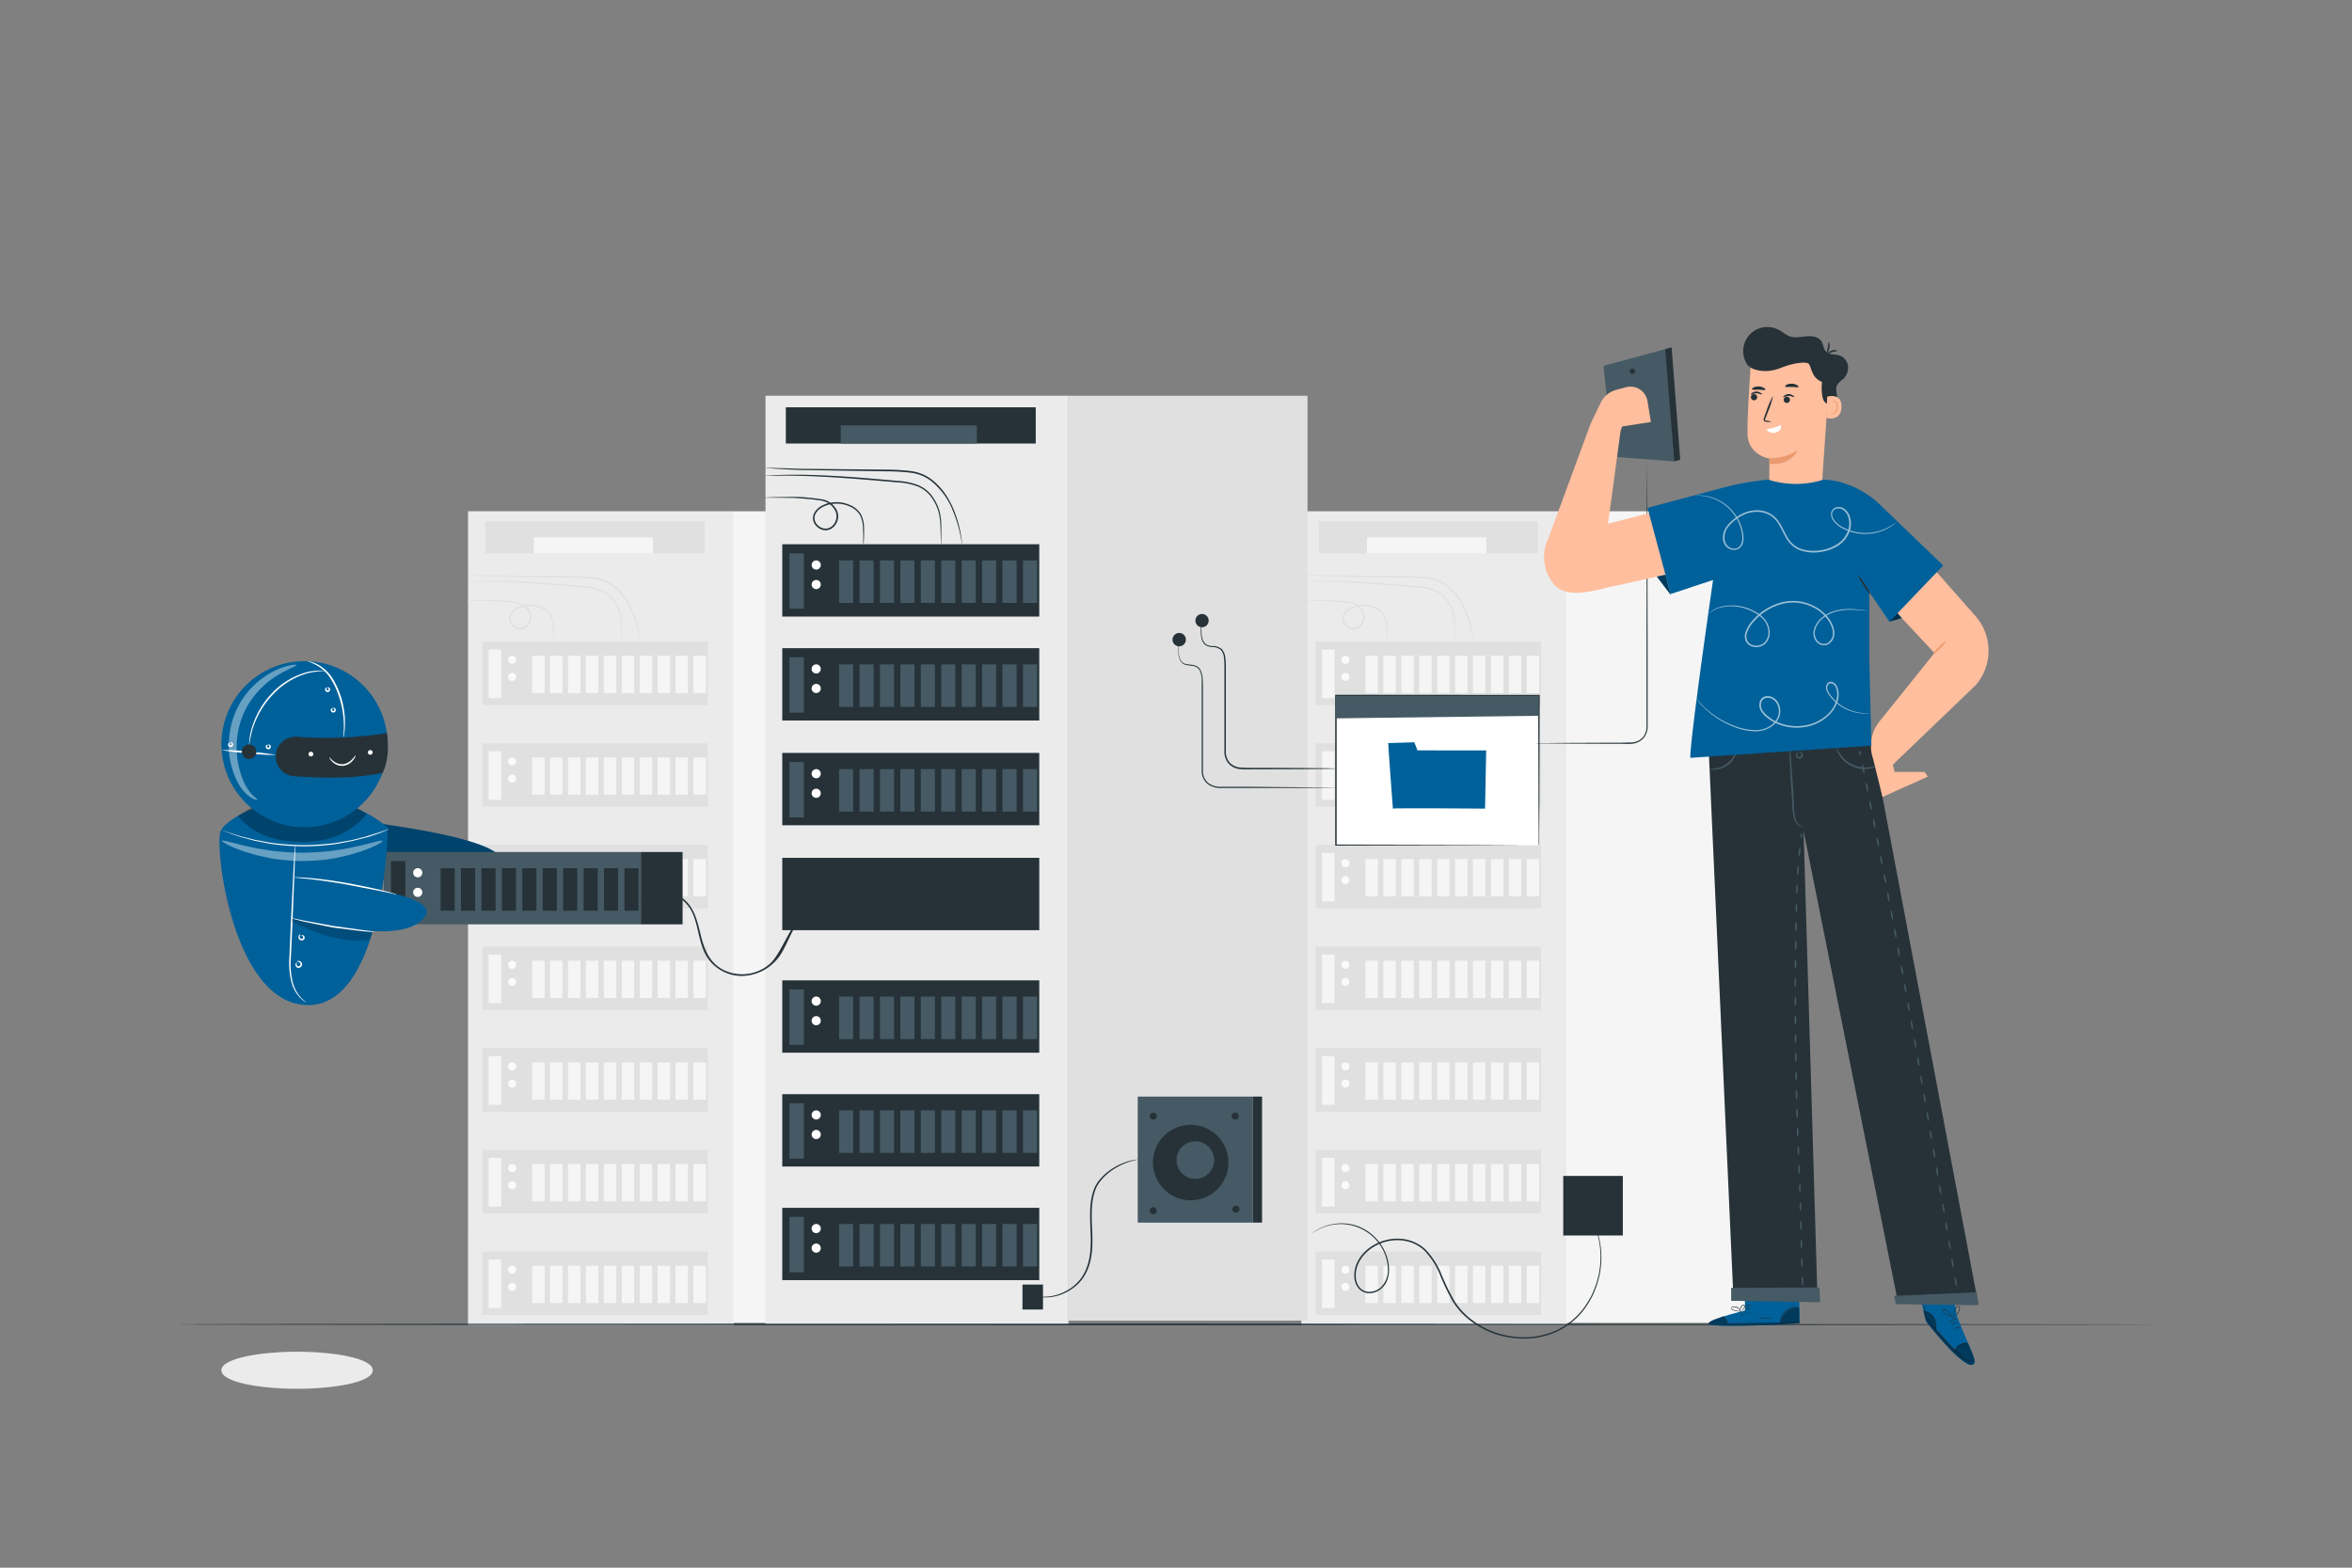<svg xmlns="http://www.w3.org/2000/svg" xmlns:xlink="http://www.w3.org/1999/xlink" viewBox="0 0 750 500"><rect x="0" y="0" width="750" height="500" fill="#808080" stroke="none"/><style>.B{fill:#f5f5f5}.C{fill:#263238}.D{fill:#455a64}.E{fill:#e0e0e0}.F{fill:#fff}.G{fill:#fafafa}.H{fill:#00609a}.I{opacity:.4}.J{fill:#ebebeb}.K{fill:#ffbe9d}.L{fill:#eb996e}</style><g class="J"><path d="M118.38 437c0 3-10.6 5.4-23.65 5.4S71.1 440 71.1 437s10.6-5.42 23.64-5.42 23.65 2.42 23.65 5.42z"/><path d="M94.73 442.94c-11.7.0-24.14-2.07-24.14-5.9s12.44-5.92 24.14-5.92 24.15 2.07 24.15 5.92-12.44 5.9-24.15 5.9zm0-10.83c-13.64.0-23.14 2.6-23.14 4.92s9.5 4.9 23.14 4.9 23.15-2.6 23.15-4.9-9.5-4.92-23.15-4.92zm54.52-269.04H234v259.65h-84.76z"/></g><path d="M233.75 163.07h67V421.9h-67z" class="B"/><path d="M153.8 204.63h71.9v20.24h-71.9z" class="E"/><path d="M155.8 207.17h4.03v15.5h-4.03z" class="B"/><g class="G"><circle cx="163.3" cy="210.43" r="1.28"/><circle cx="163.3" cy="215.9" r="1.28"/></g><g class="B"><use xlink:href="#B"/><use xlink:href="#B" x="5.7"/><use xlink:href="#B" x="11.42"/><use xlink:href="#B" x="17.14"/><use xlink:href="#B" x="22.85"/><use xlink:href="#B" x="28.57"/><use xlink:href="#B" x="34.28"/><use xlink:href="#B" x="40"/><use xlink:href="#B" x="45.7"/><use xlink:href="#B" x="51.43"/></g><path d="M153.8 237.05h71.9v20.24h-71.9z" class="E"/><path d="M155.8 239.6h4.03v15.5h-4.03z" class="B"/><g class="G"><circle cx="163.3" cy="242.85" r="1.28"/><circle cx="163.3" cy="248.33" r="1.28"/></g><g class="B"><use xlink:href="#B" y="32.42"/><use xlink:href="#B" x="5.7" y="32.42"/><use xlink:href="#B" x="11.42" y="32.42"/><use xlink:href="#B" x="17.14" y="32.42"/><use xlink:href="#B" x="22.85" y="32.42"/><use xlink:href="#B" x="28.57" y="32.42"/><use xlink:href="#B" x="34.28" y="32.42"/><use xlink:href="#B" x="40" y="32.42"/><use xlink:href="#B" x="45.7" y="32.42"/><use xlink:href="#B" x="51.43" y="32.42"/></g><path d="M153.8 269.47h71.9v20.24h-71.9z" class="E"/><path d="M155.8 272.02h4.03v15.5h-4.03z" class="B"/><g class="G"><circle cx="163.3" cy="275.28" r="1.28"/><use xlink:href="#C"/></g><g class="B"><use xlink:href="#B" y="64.85"/><use xlink:href="#B" x="5.7" y="64.85"/><use xlink:href="#B" x="11.42" y="64.85"/><use xlink:href="#B" x="17.14" y="64.85"/><use xlink:href="#B" x="22.85" y="64.85"/><use xlink:href="#B" x="28.57" y="64.85"/><use xlink:href="#B" x="34.28" y="64.85"/><use xlink:href="#B" x="40" y="64.85"/><use xlink:href="#B" x="45.7" y="64.85"/><use xlink:href="#B" x="51.43" y="64.85"/></g><path d="M153.8 301.9h71.9v20.24h-71.9z" class="E"/><path d="M155.8 304.44h4.03v15.5h-4.03z" class="B"/><g class="G"><circle cx="163.3" cy="307.7" r="1.28"/><path d="M164.58 313.18a1.28 1.28.0 11-2.56.0 1.28 1.28.0 112.56.0z"/></g><g class="B"><use xlink:href="#B" y="97.27"/><use xlink:href="#B" x="5.7" y="97.27"/><use xlink:href="#B" x="11.42" y="97.27"/><use xlink:href="#B" x="17.14" y="97.27"/><use xlink:href="#B" x="22.85" y="97.27"/><use xlink:href="#B" x="28.57" y="97.27"/><use xlink:href="#B" x="34.28" y="97.27"/><use xlink:href="#B" x="40" y="97.27"/><use xlink:href="#B" x="45.7" y="97.27"/><use xlink:href="#B" x="51.43" y="97.27"/></g><path d="M153.8 334.32h71.9v20.24h-71.9z" class="E"/><path d="M155.8 336.87h4.03v15.5h-4.03z" class="B"/><g class="G"><circle cx="163.3" cy="340.13" r="1.28"/><use xlink:href="#C" y="64.85"/></g><g class="B"><use xlink:href="#B" y="129.7"/><use xlink:href="#B" x="5.7" y="129.7"/><use xlink:href="#B" x="11.42" y="129.7"/><use xlink:href="#B" x="17.14" y="129.7"/><use xlink:href="#B" x="22.85" y="129.7"/><use xlink:href="#B" x="28.57" y="129.7"/><use xlink:href="#B" x="34.28" y="129.7"/><use xlink:href="#B" x="40" y="129.7"/><use xlink:href="#B" x="45.7" y="129.7"/><use xlink:href="#B" x="51.43" y="129.7"/></g><path d="M153.8 366.74h71.9v20.24h-71.9z" class="E"/><path d="M155.8 369.3h4.03v15.5h-4.03z" class="B"/><g class="G"><circle cx="163.3" cy="372.55" r="1.28"/><use xlink:href="#C" y="97.25"/></g><g class="B"><use xlink:href="#B" y="162.12"/><use xlink:href="#B" x="5.7" y="162.12"/><use xlink:href="#B" x="11.42" y="162.12"/><use xlink:href="#B" x="17.14" y="162.12"/><use xlink:href="#B" x="22.85" y="162.12"/><use xlink:href="#B" x="28.57" y="162.12"/><use xlink:href="#B" x="34.28" y="162.12"/><use xlink:href="#B" x="40" y="162.12"/><use xlink:href="#B" x="45.7" y="162.12"/><use xlink:href="#B" x="51.43" y="162.12"/></g><path d="M153.8 399.17h71.9v20.24h-71.9z" class="E"/><path d="M155.8 401.7h4.03v15.5h-4.03z" class="B"/><g class="G"><circle cx="163.3" cy="404.97" r="1.28"/><path d="M164.58 410.45a1.28 1.28.0 01-2.56.0 1.28 1.28.0 012.56.0z"/></g><g class="B"><use xlink:href="#B" y="194.55"/><use xlink:href="#B" x="5.7" y="194.55"/><use xlink:href="#B" x="11.42" y="194.55"/><use xlink:href="#B" x="17.14" y="194.55"/><use xlink:href="#B" x="22.85" y="194.55"/><use xlink:href="#B" x="28.57" y="194.55"/><use xlink:href="#B" x="34.28" y="194.55"/><use xlink:href="#B" x="40" y="194.55"/><use xlink:href="#B" x="45.7" y="194.55"/><use xlink:href="#B" x="51.43" y="194.55"/></g><path d="M198.27 204.63a2.49 2.49.0 01-.08-.63l-.08-1.8-.1-2.84a17.93 17.93.0 00-.5-3.68 13 13 0 00-1.92-4 8.8 8.8.0 00-3.93-3.16 19 19 0 00-5.58-1.14l-6.2-.53c-8.5-.74-16.18-1.2-21.76-1.32-2.8-.06-5 0-6.6.0h-1.8a4.4 4.4.0 01-.63.0 2.34 2.34.0 01.62-.08l1.8-.1a137.17 137.17.0 016.61-.13c5.6.0 13.3.43 21.8 1.17l6.2.55a19.1 19.1.0 015.72 1.19 9.33 9.33.0 014.1 3.36 13.28 13.28.0 011.92 4.19 17.29 17.29.0 01.43 3.77v4.65a3.07 3.07.0 01-.04.54zm-21.8.0a2.16 2.16.0 01-.05-.59v-1.7l-.1-2.66a8.36 8.36.0 00-.88-3.33 6.38 6.38.0 00-3.24-2.48 8.86 8.86.0 00-4.72-.48 7.84 7.84.0 00-2.44.83 4.7 4.7.0 00-1.89 1.78 2.57 2.57.0 000 2.52 3.36 3.36.0 002.13 1.6 2.71 2.71.0 002.5-.72 3.61 3.61.0 00.38-4.82 5.33 5.33.0 00-1.9-1.67 6.74 6.74.0 00-2.36-.61l-2.37-.32-4.27-.32-6.2-.07h-1.7a2.44 2.44.0 01-.59.0 2.49 2.49.0 01.59-.07l1.7-.1 6.23-.1c1.3.0 2.76.1 4.3.26l2.38.3 1.25.2a4.46 4.46.0 011.27.44 5.81 5.81.0 012.08 1.81 4.09 4.09.0 01-.42 5.48 3.23 3.23.0 01-3 .86 3.87 3.87.0 01-2.47-1.86 3.07 3.07.0 010-3 5.12 5.12.0 012.1-2 8.37 8.37.0 012.6-.86 9.22 9.22.0 015 .55 6.69 6.69.0 013.4 2.7 8.28 8.28.0 01.85 3.49 26.62 26.62.0 010 2.69l-.07 1.7a4.07 4.07.0 01-.09.55zm27.68.0a3.56 3.56.0 01-.14-.63l-.38-1.92a37.56 37.56.0 00-2.12-6.86 20.06 20.06.0 00-6.26-8.38 11.81 11.81.0 00-5.72-2.18 61.08 61.08.0 00-6.74-.36l-23.8-.38-7.2-.38-2-.17a4.07 4.07.0 01-.68-.09 2.55 2.55.0 01.68.0l2 .07 7.2.2c6.1.15 14.5.06 23.8.23a58.1 58.1.0 016.8.38 12.19 12.19.0 015.94 2.3 17.92 17.92.0 014 4.19 24.13 24.13.0 012.34 4.43 34.64 34.64.0 012 7 45.06 45.06.0 01.3 1.94 4.38 4.38.0 01-.01.6zM154.8 166.3h69.92v10.15H154.8z" class="E"/><path d="M170.17 171.38h38.07v5.08h-38.07z" class="B"/><path d="M414.98 163.07h84.76v259.65h-84.76z" class="J"/><path d="M499.48 163.07h67V421.9h-67z" class="B"/><path d="M419.53 204.63h71.9v20.24h-71.9z" class="E"/><path d="M421.54 207.17h4.03v15.5h-4.03z" class="B"/><g class="G"><circle cx="429.03" cy="210.43" r="1.28"/><circle cx="429.03" cy="215.9" r="1.28"/></g><g class="B"><use xlink:href="#B" x="265.72"/><use xlink:href="#B" x="271.44"/><use xlink:href="#B" x="277.15"/><use xlink:href="#B" x="282.87"/><use xlink:href="#B" x="288.58"/><path d="M464 209.15h3.96v11.9H464z"/><use xlink:href="#B" x="300"/><use xlink:href="#B" x="305.73"/><use xlink:href="#B" x="311.44"/><use xlink:href="#B" x="317.16"/></g><path d="M419.53 237.05h71.9v20.24h-71.9z" class="E"/><path d="M421.54 239.6h4.03v15.5h-4.03z" class="B"/><g class="G"><circle cx="429.03" cy="242.85" r="1.28"/><circle cx="429.03" cy="248.33" r="1.28"/></g><g class="B"><use xlink:href="#B" x="265.72" y="32.42"/><use xlink:href="#B" x="271.44" y="32.42"/><use xlink:href="#B" x="277.15" y="32.42"/><use xlink:href="#B" x="282.87" y="32.42"/><use xlink:href="#B" x="288.58" y="32.42"/><path d="M464 241.57h3.96v11.9H464z"/><use xlink:href="#B" x="300" y="32.42"/><use xlink:href="#B" x="305.73" y="32.42"/><use xlink:href="#B" x="311.44" y="32.42"/><use xlink:href="#B" x="317.16" y="32.42"/></g><path d="M419.53 269.47h71.9v20.24h-71.9z" class="E"/><path d="M421.54 272.02h4.03v15.5h-4.03z" class="B"/><g class="G"><circle cx="429.03" cy="275.28" r="1.28"/><use xlink:href="#C" x="265.72"/></g><g class="B"><use xlink:href="#B" x="265.72" y="64.85"/><use xlink:href="#B" x="271.44" y="64.85"/><use xlink:href="#B" x="277.15" y="64.85"/><use xlink:href="#B" x="282.87" y="64.85"/><use xlink:href="#B" x="288.58" y="64.85"/><path d="M464 274h3.96v11.9H464z"/><use xlink:href="#B" x="300" y="64.85"/><use xlink:href="#B" x="305.73" y="64.85"/><use xlink:href="#B" x="311.44" y="64.85"/><use xlink:href="#B" x="317.16" y="64.85"/></g><path d="M419.53 301.9h71.9v20.24h-71.9z" class="E"/><path d="M421.54 304.44h4.03v15.5h-4.03z" class="B"/><g class="G"><circle cx="429.03" cy="307.7" r="1.28"/><path d="M430.3 313.18a1.28 1.28.0 01-2.56.0 1.28 1.28.0 012.56.0z"/></g><g class="B"><use xlink:href="#B" x="265.72" y="97.27"/><use xlink:href="#B" x="271.44" y="97.27"/><use xlink:href="#B" x="277.15" y="97.27"/><use xlink:href="#B" x="282.87" y="97.27"/><use xlink:href="#B" x="288.58" y="97.27"/><path d="M464 306.42h3.96v11.9H464z"/><use xlink:href="#B" x="300" y="97.27"/><use xlink:href="#B" x="305.73" y="97.27"/><use xlink:href="#B" x="311.44" y="97.27"/><use xlink:href="#B" x="317.16" y="97.27"/></g><path d="M419.53 334.32h71.9v20.24h-71.9z" class="E"/><path d="M421.54 336.87h4.03v15.5h-4.03z" class="B"/><g class="G"><circle cx="429.03" cy="340.13" r="1.28"/><use xlink:href="#C" x="265.72" y="64.85"/></g><g class="B"><use xlink:href="#B" x="265.72" y="129.7"/><use xlink:href="#B" x="271.44" y="129.7"/><use xlink:href="#B" x="277.15" y="129.7"/><use xlink:href="#B" x="282.87" y="129.7"/><use xlink:href="#B" x="288.58" y="129.7"/><path d="M464 338.85h3.96v11.9H464z"/><use xlink:href="#B" x="300" y="129.7"/><use xlink:href="#B" x="305.73" y="129.7"/><use xlink:href="#B" x="311.44" y="129.7"/><use xlink:href="#B" x="317.16" y="129.7"/></g><path d="M419.53 366.74h71.9v20.24h-71.9z" class="E"/><path d="M421.54 369.3h4.03v15.5h-4.03z" class="B"/><g class="G"><circle cx="429.03" cy="372.55" r="1.28"/><use xlink:href="#C" x="265.72" y="97.25"/></g><g class="B"><use xlink:href="#B" x="265.72" y="162.12"/><use xlink:href="#B" x="271.44" y="162.12"/><use xlink:href="#B" x="277.15" y="162.12"/><use xlink:href="#B" x="282.87" y="162.12"/><use xlink:href="#B" x="288.58" y="162.12"/><path d="M464 371.27h3.96v11.9H464z"/><use xlink:href="#B" x="300" y="162.12"/><use xlink:href="#B" x="305.73" y="162.12"/><use xlink:href="#B" x="311.44" y="162.12"/><use xlink:href="#B" x="317.16" y="162.12"/></g><path d="M419.53 399.17h71.9v20.24h-71.9z" class="E"/><path d="M421.54 401.7h4.03v15.5h-4.03z" class="B"/><g class="G"><circle cx="429.03" cy="404.97" r="1.28"/><path d="M430.3 410.45a1.28 1.28.0 01-2.56.0 1.28 1.28.0 012.56.0z"/></g><g class="B"><use xlink:href="#B" x="265.72" y="194.55"/><use xlink:href="#B" x="271.44" y="194.55"/><use xlink:href="#B" x="277.15" y="194.55"/><use xlink:href="#B" x="282.87" y="194.55"/><use xlink:href="#B" x="288.58" y="194.55"/><path d="M464 403.7h3.96v11.9H464z"/><use xlink:href="#B" x="300" y="194.55"/><use xlink:href="#B" x="305.73" y="194.55"/><use xlink:href="#B" x="311.44" y="194.55"/><use xlink:href="#B" x="317.16" y="194.55"/></g><path d="M464 204.63a2.49 2.49.0 01-.08-.63l-.08-1.8-.1-2.84a17.93 17.93.0 00-.5-3.68 13 13 0 00-1.92-4 8.86 8.86.0 00-3.93-3.16 19 19 0 00-5.58-1.14l-6.2-.53c-8.5-.74-16.18-1.2-21.76-1.32-2.8-.06-5.05.0-6.6.0h-1.8a4.27 4.27.0 01-.63.0 2.34 2.34.0 01.62-.08l1.8-.1a137.17 137.17.0 016.61-.13c5.6.0 13.3.43 21.8 1.17l6.2.55a19.1 19.1.0 015.72 1.19 9.33 9.33.0 014.1 3.36 13.28 13.28.0 011.92 4.19 17.29 17.29.0 01.43 3.77v4.65a3.07 3.07.0 01-.04.54zm-21.82.0a3.49 3.49.0 010-.59v-1.7l-.1-2.66a8.36 8.36.0 00-.88-3.33 6.38 6.38.0 00-3.24-2.48 8.89 8.89.0 00-4.73-.48 7.87 7.87.0 00-2.43.83 4.63 4.63.0 00-1.89 1.78 2.57 2.57.0 000 2.52 3.36 3.36.0 002.13 1.6 2.71 2.71.0 002.5-.72 3.61 3.61.0 00.38-4.82 5.33 5.33.0 00-1.9-1.67 6.74 6.74.0 00-2.36-.61l-2.37-.32-4.27-.32-6.2-.07h-1.7a2.44 2.44.0 01-.59.0 2.49 2.49.0 01.59-.07l1.7-.1 6.23-.1c1.3.0 2.76.1 4.3.26l2.38.3 1.25.2a4.46 4.46.0 011.27.44 5.81 5.81.0 012.08 1.81 4.12 4.12.0 01.85 2.77 4.2 4.2.0 01-1.27 2.71 3.23 3.23.0 01-3 .86 3.92 3.92.0 01-2.48-1.86 3.1 3.1.0 010-3 5.12 5.12.0 012.1-2 8.4 8.4.0 012.59-.86 9.25 9.25.0 015 .55 6.69 6.69.0 013.4 2.7 8.28 8.28.0 01.85 3.49 26.62 26.62.0 010 2.69l-.07 1.7a2.36 2.36.0 01-.12.55zm27.7.0a3.56 3.56.0 01-.16-.67l-.38-1.92a37.74 37.74.0 00-2.13-6.86 20 20 0 00-6.2-8.38 11.81 11.81.0 00-5.72-2.18 61.08 61.08.0 00-6.74-.36l-23.8-.38-7.2-.38-2-.17a4.07 4.07.0 01-.68-.09 2.51 2.51.0 01.68.0l2 .07 7.2.2c6.1.15 14.5.06 23.8.23a58.1 58.1.0 016.8.38 12.19 12.19.0 015.94 2.3 17.92 17.92.0 014 4.19 24.13 24.13.0 012.34 4.43 34.64 34.64.0 012 7 45.06 45.06.0 01.3 1.94 4.38 4.38.0 01-.04.64zm-49.35-38.33h69.92v10.15h-69.92z" class="E"/><path d="M435.9 171.38h38.07v5.08H435.9z" class="B"/><path d="M688.3 422.4c0 .14-141.44.26-315.9.26s-315.92-.12-315.92-.26 141.42-.26 315.92-.26l315.9.26z" class="C"/><path d="M244.1 126.22h96.6v295.95h-96.6z" class="J"/><path d="M340.58 126.22h76.36v295h-76.36z" class="E"/><g class="C"><use xlink:href="#D"/><use xlink:href="#D" y="-100.02"/></g><path d="M251.74 176.48h4.6v17.66h-4.6z" class="D"/><g class="F"><use xlink:href="#E"/><use xlink:href="#E" y="6.24"/></g><g class="D"><use xlink:href="#F"/><use xlink:href="#F" x="6.52"/><use xlink:href="#F" x="13.04"/><use xlink:href="#F" x="19.54"/><use xlink:href="#F" x="26.06"/><use xlink:href="#F" x="32.57"/><use xlink:href="#F" x="39.09"/><use xlink:href="#F" x="45.6"/><use xlink:href="#F" x="52.11"/><use xlink:href="#F" x="58.64"/></g><use xlink:href="#D" y="-66.87" class="C"/><path d="M251.74 209.63h4.6v17.66h-4.6z" class="D"/><g class="F"><use xlink:href="#G"/><use xlink:href="#E" y="39.38"/></g><g class="D"><use xlink:href="#F" y="33.16"/><use xlink:href="#F" x="6.52" y="33.16"/><use xlink:href="#F" x="13.04" y="33.16"/><use xlink:href="#F" x="19.54" y="33.16"/><use xlink:href="#F" x="26.06" y="33.16"/><use xlink:href="#F" x="32.57" y="33.16"/><use xlink:href="#F" x="39.09" y="33.16"/><use xlink:href="#F" x="45.6" y="33.16"/><use xlink:href="#F" x="52.11" y="33.16"/><use xlink:href="#F" x="58.64" y="33.16"/></g><use xlink:href="#D" y="-33.46" class="C"/><path d="M251.74 243.04h4.6v17.66h-4.6z" class="D"/><g class="F"><use xlink:href="#G" y="33.41"/><use xlink:href="#G" y="39.66"/></g><g class="D"><use xlink:href="#F" y="66.56"/><use xlink:href="#F" x="6.52" y="66.56"/><use xlink:href="#F" x="13.04" y="66.56"/><use xlink:href="#F" x="19.54" y="66.56"/><use xlink:href="#F" x="26.06" y="66.56"/><use xlink:href="#F" x="32.57" y="66.56"/><use xlink:href="#F" x="39.09" y="66.56"/><use xlink:href="#F" x="45.6" y="66.56"/><use xlink:href="#F" x="52.11" y="66.56"/><use xlink:href="#F" x="58.64" y="66.56"/></g><use xlink:href="#D" y="39.08" class="C"/><path d="M251.74 315.58h4.6v17.66h-4.6z" class="D"/><path d="M261.73 319.3a1.46 1.46.0 11-1.46-1.46 1.45 1.45.0 011.46 1.46zm0 6.24a1.46 1.46.0 11-1.46-1.46 1.45 1.45.0 011.46 1.46z" class="F"/><g class="D"><use xlink:href="#F" y="139.1"/><use xlink:href="#F" x="6.52" y="139.1"/><use xlink:href="#F" x="13.04" y="139.1"/><use xlink:href="#F" x="19.54" y="139.1"/><use xlink:href="#F" x="26.06" y="139.1"/><use xlink:href="#F" x="32.57" y="139.1"/><use xlink:href="#F" x="39.09" y="139.1"/><use xlink:href="#F" x="45.6" y="139.1"/><use xlink:href="#F" x="52.11" y="139.1"/><use xlink:href="#F" x="58.64" y="139.1"/></g><use xlink:href="#D" y="111.62" class="C"/><path d="M251.74 388.12h4.6v17.66h-4.6z" class="D"/><g class="F"><use xlink:href="#E" y="211.64"/><use xlink:href="#E" y="217.88"/></g><g class="D"><use xlink:href="#F" y="211.64"/><use xlink:href="#F" x="6.52" y="211.64"/><use xlink:href="#F" x="13.04" y="211.64"/><use xlink:href="#F" x="19.54" y="211.64"/><use xlink:href="#F" x="26.06" y="211.64"/><use xlink:href="#F" x="32.57" y="211.64"/><use xlink:href="#F" x="39.09" y="211.64"/><use xlink:href="#F" x="45.6" y="211.64"/><use xlink:href="#F" x="52.11" y="211.64"/><use xlink:href="#F" x="58.64" y="211.64"/></g><use xlink:href="#D" y="75.38" class="C"/><path d="M251.74 351.88h4.6v17.66h-4.6z" class="D"/><g class="F"><use xlink:href="#E" y="175.4"/><use xlink:href="#E" y="181.64"/></g><g class="D"><use xlink:href="#F" y="175.4"/><use xlink:href="#F" x="6.52" y="175.4"/><use xlink:href="#F" x="13.04" y="175.4"/><use xlink:href="#F" x="19.54" y="175.4"/><use xlink:href="#F" x="26.06" y="175.4"/><use xlink:href="#F" x="32.57" y="175.4"/><use xlink:href="#F" x="39.09" y="175.4"/><use xlink:href="#F" x="45.6" y="175.4"/><use xlink:href="#F" x="52.11" y="175.4"/><use xlink:href="#F" x="58.64" y="175.4"/></g><path d="M300.13 173.58a4 4 0 01-.08-.71l-.08-2.05-.1-3.24a20.53 20.53.0 00-.56-4.21 15 15 0 00-2.19-4.61 10.28 10.28.0 00-4.49-3.62 21.78 21.78.0 00-6.37-1.29l-7.06-.6c-9.67-.84-18.45-1.38-24.8-1.5-3.18-.07-5.76-.05-7.53.0h-2.05a3.07 3.07.0 01-.72.0 3.16 3.16.0 01.71-.08l2.05-.12c1.78-.07 4.36-.15 7.54-.13 6.37.0 15.17.5 24.84 1.34l7.07.62a21.86 21.86.0 016.5 1.36 10.61 10.61.0 014.66 3.81 15.21 15.21.0 012.2 4.77 20.52 20.52.0 01.49 4.29v5.3a3.83 3.83.0 01-.03.67zm-24.86.0a3.5 3.5.0 010-.67v-1.93l-.1-3a9.42 9.42.0 00-1-3.8 7.33 7.33.0 00-3.7-2.85 10.15 10.15.0 00-5.4-.55 9.22 9.22.0 00-2.79.95 5.29 5.29.0 00-2.17 2.05 2.92 2.92.0 000 2.89 3.86 3.86.0 002.46 1.85 3.13 3.13.0 002.88-.83 4.33 4.33.0 001.29-2.74 4.17 4.17.0 00-.86-2.8 6.12 6.12.0 00-2.17-1.92 8.08 8.08.0 00-2.71-.69q-1.4-.2-2.7-.36l-4.86-.37-7.1-.07h-1.92a4 4 0 01-.68.0 3.23 3.23.0 01.67-.07l1.93-.1 7.1-.1c1.5.0 3.14.13 4.9.3l2.72.33 1.42.23a5.14 5.14.0 011.44.5 6.59 6.59.0 012.35 2 4.6 4.6.0 011 3.13 4.73 4.73.0 01-1.44 3.08 3.66 3.66.0 01-3.35 1 4.39 4.39.0 01-2.79-2.1 3.44 3.44.0 010-3.39 5.78 5.78.0 012.38-2.25 9.76 9.76.0 012.95-1 10.55 10.55.0 015.63.62 7.58 7.58.0 013.87 3.07 9.55 9.55.0 011 4c.06 1.2.0 2.23.0 3.06l-.07 1.93a2.94 2.94.0 01-.2.59zm31.55.0a4.16 4.16.0 01-.16-.76l-.43-2.2a43.31 43.31.0 00-2.42-7.82 22.7 22.7.0 00-7.13-9.57 13.41 13.41.0 00-6.54-2.49 68 68 0 00-7.68-.42l-27.14-.42a249.08 249.08.0 01-8.21-.42l-2.23-.2a4.5 4.5.0 01-.78-.1 3.86 3.86.0 01.78.0l2.24.08 8.2.26 27.14.27a67.72 67.72.0 017.75.43 14 14 0 016.75 2.61 20.62 20.62.0 014.51 4.77 27.54 27.54.0 012.67 5 39.29 39.29.0 012.27 7.92l.34 2.2a3.81 3.81.0 01.06.83zm-56.24-43.68h79.7v11.57h-79.7z" class="C"/><path d="M268.1 135.68h43.4v5.78h-43.4z" class="D"/><g class="C"><path d="M362.8 369.85c0 .06-.88.14-2.4.6a21 21 0 00-6 2.95 17 17 0 00-3.38 3.14 11.75 11.75.0 00-1.39 2.14 15.21 15.21.0 00-.87 2.57c-.9 3.66-.63 7.84-.45 12.2s-.1 8.7-1.83 12.2a13.48 13.48.0 01-3.25 4.34 15.87 15.87.0 01-4 2.54 15.48 15.48.0 01-3.73 1.11 13.38 13.38.0 01-2.94.13 9.84 9.84.0 01-1.83-.29 2.87 2.87.0 01-.62-.19c0-.06.87.2 2.46.28a14.85 14.85.0 002.88-.21 15.5 15.5.0 003.63-1.17 15.32 15.32.0 003.85-2.52 13.17 13.17.0 003.11-4.23c1.64-3.4 1.92-7.63 1.74-12s-.45-8.6.5-12.33a14.65 14.65.0 01.92-2.66 12 12 0 011.47-2.21 16.24 16.24.0 013.5-3.17 19.59 19.59.0 016.18-2.85 12.25 12.25.0 011.82-.34 2.81 2.81.0 01.63-.01z"/><path d="M326.05 409.7h6.54v7.96h-6.54z"/></g><path d="M362.8 349.75h36.7v40.2h-36.7z" class="D"/><circle cx="381.14" cy="370.01" r="12.08" transform="matrix(.23 -.97 .97 .23 -66.89 655.39)" class="C"/><path d="M387.17 370a6 6 0 11-6-6 6 6 0 016 6z" class="D"/><g class="C"><circle cx="367.75" cy="355.99" r="1.12"/><circle cx="393.87" cy="355.99" r="1.12"/><circle cx="394.11" cy="385.67" r="1.12"/><circle cx="367.75" cy="386.13" r="1.12"/><path d="M399.48 349.75h2.96v40.2h-2.96zm106.9 37.15a3.61 3.61.0 01.26.38l.74 1.16a14.74 14.74.0 011 2 19.44 19.44.0 011.1 2.84 26.78 26.78.0 011.16 8.26 28.13 28.13.0 01-2.39 10.77l-.65 1.42-.8 1.4a27.33 27.33.0 01-1.84 2.74 23.57 23.57.0 01-5.07 4.82l-.74.54-.8.45-1.64.9-1.75.75c-.58.26-1.2.4-1.82.6a25.34 25.34.0 01-7.88 1 29.45 29.45.0 01-8.22-1.39 28 28 0 01-7.74-4 23.22 23.22.0 01-6.13-6.61 73.77 73.77.0 01-4-8.35 24.36 24.36.0 00-4.89-7.66 12.05 12.05.0 00-3.68-2.42 13 13 0 00-4.24-.93c-5.78-.33-11.5 3-13.45 8a9.17 9.17.0 00-.57 3.83 5.51 5.51.0 001.37 3.39A4.08 4.08.0 00437 412a5.67 5.67.0 003.21-1.31 7.61 7.61.0 002.35-6.11 13.87 13.87.0 00-1.64-6.06 15.2 15.2.0 00-21-6.1c-1 .6-1.53 1-1.55 1a10.11 10.11.0 011.5-1.07 14.89 14.89.0 014.92-1.88 15.35 15.35.0 018.27.63 15.63 15.63.0 018.16 7.27 14.33 14.33.0 011.71 6.22 9.69 9.69.0 01-.48 3.43 6.64 6.64.0 01-2 3 6.05 6.05.0 01-3.46 1.42 4.54 4.54.0 01-3.61-1.36 6 6 0 01-1.51-3.68 9.62 9.62.0 01.59-4c2-5.23 7.95-8.64 13.92-8.32a13.34 13.34.0 014.42 1 12.29 12.29.0 013.84 2.52 24.86 24.86.0 015 7.82 73.74 73.74.0 004 8.29 22.64 22.64.0 006 6.47 27.68 27.68.0 007.58 3.94 28.91 28.91.0 008.09 1.38 24.68 24.68.0 007.73-1 17.85 17.85.0 001.79-.59l1.72-.72c.56-.25 1.07-.6 1.6-.87l.8-.44.73-.52a23.94 23.94.0 005-4.71 28.39 28.39.0 001.82-2.7l.8-1.36.64-1.4a27.83 27.83.0 002.43-10.63 27 27 0 00-1.05-8.19 21.52 21.52.0 00-1.05-2.84 15.41 15.41.0 00-1-2l-.7-1.18z"/><path d="M498.48 375.05h19v19h-19z"/></g><path d="M425.9 221.98h64.75v47.6H425.9z" class="F"/><path d="M490.66 269.6v-3.42l-.06-9.63-.1-34.56.22.2-64.75.05.26-.26v47.6l-.23-.23 46.67.1 13.3.07h4.78a1.36 1.36.0 01-.3.0h-4.38l-13.24.06-47.07.12v-48.1h.26l64.96.05v.34l-.1 34.7-.06 9.57v2.5c0 .58-.14.82-.14.82z" class="C"/><path d="M442.67 237c-.06.18 1.5 21.14 1.5 20.9s29.38.0 29.38.0l.36-18.57H452l-1-2.58z" class="H"/><g class="C"><path d="M490.07 237h2.84l7.95-.07 12.2-.05h3.62l3.78-.08a5.27 5.27.0 003.37-1.61 5.39 5.39.0 001.21-3.69h0v-23.52l.07-43.92.08-13.3.05-3.62v-.94a1.34 1.34.0 010-.32v4.88l.08 13.3.08 43.9v23.5a5.86 5.86.0 01-1.34 4 5.76 5.76.0 01-3.67 1.76c-1.34.1-2.6.0-3.83.0h-3.62l-12.2-.05-7.95-.07h-2.66zm-64.17 14.33h-36.27a7.18 7.18.0 01-4.43-1.19 5.47 5.47.0 01-2-4.24 3.69 3.69.0 010-.47h0V216.8a7.2 7.2.0 00-.65-3 3 3 0 00-2.24-1.42 15.32 15.32.0 01-2.57-.42 3 3 0 01-1.55-1.68 6.67 6.67.0 01-.43-1.87 12.51 12.51.0 010-2.63c0-.3.08-.52.1-.67a.62.62.0 01.07-.23s0 .32-.06.9a13.63 13.63.0 000 2.6 6.85 6.85.0 00.46 1.79 2.71 2.71.0 001.43 1.51 15.17 15.17.0 002.52.37 4.87 4.87.0 011.38.46 2.82 2.82.0 011.12 1.1 7.67 7.67.0 01.73 3.16c.1 1.12.07 2.27.08 3.47V246a4.92 4.92.0 001.84 3.84 6.61 6.61.0 004.12 1.1h8.53l14.43.13 9.74.14 2.65.06h.68z"/><path d="M378.15 204a2.13 2.13.0 11-2.13-2.12 2.12 2.12.0 012.13 2.12zm47.75 41.14a4.69 4.69.0 01-.77.05l-2.22.05-8.2.08-15.8.05a28.07 28.07.0 01-3.75-.11 5.5 5.5.0 01-3.5-1.85 5.87 5.87.0 01-1.22-3.92v-26.53a21.84 21.84.0 00-.16-3.19 3.86 3.86.0 00-1.08-2.55 4.37 4.37.0 00-2.39-.86 4.33 4.33.0 01-2.37-.59 3.28 3.28.0 01-1.19-1.77 7.65 7.65.0 01-.32-1.76 12.41 12.41.0 01.08-2.44 3.34 3.34.0 01.16-.84v.85a13.94 13.94.0 000 2.41 7 7 0 00.34 1.7 3.09 3.09.0 001.13 1.61 4.07 4.07.0 002.23.5 4.74 4.74.0 012.61.91 4.3 4.3.0 011.23 2.77 21.33 21.33.0 01.19 3.23q0 3.35.0 7.1v19.5a5.29 5.29.0 001.1 3.54 5 5 0 003.18 1.68 28.08 28.08.0 003.67.13h3.56l12.25.05 8.2.08 2.22.05a4.69 4.69.0 01.83.07z"/><circle cx="383.3" cy="197.94" r="2.12"/></g><path d="M425.9 221.98v7.13l64.75-.82v-6.3H425.9z" class="D"/><path d="M122.3 262.83c.3.24 40.94 5.08 37.52 12.8s-39.26 4.8-39.26 4.8z" class="H"/><path d="M122.3 262.83c.3.24 40.94 5.08 37.52 12.8s-39.26 4.8-39.26 4.8z" opacity=".3"/><use xlink:href="#D" x="-127.07" y="-1.86" class="D"/><path d="M124.67 274.64h4.6v17.66h-4.6z" class="C"/><g class="F"><use xlink:href="#G" x="-127.06" y="65.01"/><use xlink:href="#G" x="-127.06" y="71.26"/></g><g class="C"><use xlink:href="#F" x="-127.06" y="98.16"/><path d="M147 276.9h4.5v13.56H147z"/><use xlink:href="#F" x="-114.04" y="98.16"/><use xlink:href="#F" x="-107.52" y="98.16"/><use xlink:href="#F" x="-101.01" y="98.16"/><use xlink:href="#F" x="-94.49" y="98.16"/><use xlink:href="#F" x="-87.98" y="98.16"/><use xlink:href="#F" x="-81.46" y="98.16"/><use xlink:href="#F" x="-74.96" y="98.16"/><use xlink:href="#F" x="-68.44" y="98.16"/><path d="M204.34 271.74h13.32v23.07h-13.32z"/><path d="M215.94 286c7.62 4 5.53 13.23 9.66 19.48a13.28 13.28.0 0010.81 5.79 15 15 0 0012.12-6.26c3.8-5.12 6.77-19.74 16.43-14.78.28.15.54-.28.25-.43-10.88-5.6-14.37 13.53-20.12 17.94a13.41 13.41.0 01-14.88 1.35c-4.34-2.46-5.77-6.8-6.87-11.33-1.18-4.9-2.38-9.7-7.15-12.2-.3-.15-.54.3-.25.43z"/></g><path d="M123.6 263.85c.4.3-1.28 56.74-25.3 56.72-24.28.0-30.1-51.38-27.9-55.64 3.38-6.5 31.87-18.73 53.2-1.08z" class="H"/><path d="M69.26 264.26a2.27 2.27.0 01.56.16l1.54.55 2.44.85 3.28 1 4 1 4.68.88a80.61 80.61.0 0010.87.85 81.21 81.21.0 0010.87-.76l4.7-.84 4-1 3.28-1 2.46-.82 1.54-.55a2.47 2.47.0 01.56-.15 3.32 3.32.0 01-.52.25l-1.5.64-2.43.9c-.96.3-2 .72-3.28 1l-4 1-4.7.9a75.69 75.69.0 01-10.94.81 76.49 76.49.0 01-10.94-.9l-4.7-.93-4-1.07-3.27-1.08-2.43-.93-1.5-.64a3.83 3.83.0 01-.53-.12z" class="F"/><path d="M75.9 260.2c4.9 6.27 12.52 8.25 20.48 8.3s15.5-2.58 20.5-8.8c0 0-6-5.8-20.8-5.77a34.79 34.79.0 00-20.18 6.26z" opacity=".3"/><path d="M97.64 319.66a2 2 0 01-.48-.24 7.94 7.94.0 01-1.2-.94 11.26 11.26.0 01-2.89-4.78 24.59 24.59.0 01-.8-8.26l.43-10.12.9-18.37.33-5.57c0-.6.1-1.1.12-1.5a1.71 1.71.0 01.08-.52 3.06 3.06.0 010 .53v1.5l-.17 5.58-.74 18.37-.47 10.1a24.78 24.78.0 00.67 8.14 11.75 11.75.0 002.68 4.75 16.55 16.55.0 001.55 1.32zm-3-12.96s.26-.33.83-.2a1.16 1.16.0 01.76.64 1.09 1.09.0 01-.27 1.22 1 1 0 01-1.24.21 1 1 0 01-.48-.9.81.81.0 01.25-.61c.12-.1.22-.1.23-.08s-.2.27-.12.67a.72.72.0 00.34.5.62.62.0 00.66-.16.68.68.0 00-.26-1.14c-.34-.2-.67-.08-.7-.16zm1.46-8.33s0-.1.18-.13a.67.67.0 01.57.18.89.89.0 01.29.87.92.92.0 01-.94.64 1 1 0 01-.94-.6 1.1 1.1.0 010-.88c.22-.45.56-.52.58-.46s-.16.24-.24.6a.62.62.0 00.58.83.48.48.0 00.47-.26.53.53.0 00-.1-.48c-.16-.28-.42-.23-.45-.3z" class="F"/><path d="M93.08 293.9s13.77 7.8 24.9 5.77l.83-2.47s-16.35-1.62-25.72-4.3z" opacity=".2"/><path d="M97.25 280.82s43.9 3.32 38.36 11.37-24.87 3.64-24.87 3.64-12.42-9-13.5-15z" class="H"/><g class="F"><path d="M119.42 297.2a3.74 3.74.0 01-1 0c-.68.0-1.66-.1-2.86-.2l-9.4-1.17-9.27-1.88-2.77-.72a3.81 3.81.0 01-1-.35 4.36 4.36.0 011 .15l2.8.57 9.27 1.72 9.34 1.3 2.84.36a4.72 4.72.0 011.03.2zm7.2-11.96a5.83 5.83.0 01-1.3-.21l-3.5-.73-11.58-2.24c-4.58-.8-8.67-1.37-11.67-1.7L95 280a6.06 6.06.0 01-1.31-.18 7.11 7.11.0 011.32.0c.85.0 2.07.08 3.58.2 3 .24 7.17.76 11.72 1.56s8.64 1.68 11.58 2.4c1.47.35 2.65.66 3.46.9a7.14 7.14.0 011.26.39z"/><path d="M122 268.2c.13.28-2.44 1.84-7 3.4l-3.78 1.13-4.44 1a65.25 65.25.0 01-10.38.9 66.2 66.2.0 01-10.4-.94l-4.44-1-3.8-1.13c-4.58-1.57-7.14-3.13-7-3.42s3 .57 7.5 1.65l3.76.8 4.33.7a83.45 83.45.0 0010 .67 83.4 83.4.0 0010-.66l4.34-.7 3.75-.8c4.54-1.04 7.35-1.98 7.54-1.6z" class="I"/></g><circle cx="97.1" cy="237.36" r="26.49" class="H"/><path d="M123.35 233.8A122 122 0 0194.72 235a6.31 6.31.0 00-6.8 6h0a6.33 6.33.0 005.89 6.58c10.4.73 19.92.7 28.2-1.1.0-.04 2.6-4.32 1.35-12.68z" class="C"/><g class="F"><path d="M99.07 241.25a.743.743.0 11.13-1.48.74.74.0 01.71.8.77.77.0 01-.84.68zm18.93-.53a.743.743.0 11.13-1.48.74.74.0 01.71.8.77.77.0 01-.84.68zm-4.6.18c.06.0-.1.62-.7 1.42a4.86 4.86.0 01-3.29 1.94 4.47 4.47.0 01-3.54-1.41c-.68-.72-.9-1.3-.85-1.33s.4.46 1.1 1.06a4.54 4.54.0 003.25 1.16 4.89 4.89.0 003-1.66c.67-.7.95-1.22 1.02-1.18zm-15.4-30h.3a7 7 0 01.85.18 10.47 10.47.0 012.9 1.28 12.92 12.92.0 013.45 3.21 22.92 22.92.0 012.67 5.1A27.52 27.52.0 01110 230.9a22.75 22.75.0 01-.23 3.15 4.23 4.23.0 01-.25 1.13c-.1.0.18-1.64.12-4.28a29.93 29.93.0 00-2-10 23.91 23.91.0 00-2.57-5 12.83 12.83.0 00-3.26-3.19A16.45 16.45.0 0098 210.89z"/><path d="M79.43 237.92v-.38a10.55 10.55.0 01.06-1.1 21.81 21.81.0 01.73-4 27.11 27.11.0 016.6-11.44 23.49 23.49.0 0111.41-6.7 16.77 16.77.0 014-.43 8.84 8.84.0 011.09.07c.25.0.38.05.38.07a25.84 25.84.0 00-5.41.65 24.08 24.08.0 00-11.13 6.7 28.22 28.22.0 00-6.64 11.24 42.71 42.71.0 00-1.09 5.32zm24.95-18.6c0-.06.25-.23.6.0a.72.72.0 01.29.7.86.86.0 01-.65.69.85.85.0 01-.86-.39.74.74.0 010-.76c.24-.37.56-.33.56-.26s-.16.17-.22.4a.37.37.0 00.07.34.43.43.0 00.36.15.43.43.0 00.28-.28.36.36.0 00-.07-.33c-.15-.18-.36-.2-.37-.27zm-18.9 18.25c0-.06.25-.22.6.0a.73.73.0 01.29.7.85.85.0 01-.65.69.83.83.0 01-.86-.39.74.74.0 010-.76c.24-.37.56-.32.56-.26s-.16.17-.22.42a.36.36.0 00.07.33.43.43.0 00.36.15.41.41.0 00.28-.28.37.37.0 00-.07-.33c-.15-.17-.36-.2-.37-.27zm20.72-11.7c0-.06.24-.22.6.0a.71.71.0 01.28.7.81.81.0 01-1.5.3.74.74.0 010-.76c.24-.37.56-.32.55-.26s-.16.18-.2.42a.33.33.0 00.07.33.41.41.0 00.36.15.39.39.0 00.27-.27.38.38.0 00-.06-.34c-.16-.15-.36-.15-.37-.27zm-32.76 11c0-.05.24-.22.6.0a.72.72.0 01.28.71.81.81.0 01-1.5.3.72.72.0 010-.76c.24-.37.56-.33.55-.26s-.16.17-.22.4a.41.41.0 00.07.34.39.39.0 00.36.14.38.38.0 00.28-.27.38.38.0 00-.06-.34c-.16-.14-.36-.14-.37-.27zm14.6 3.93a70 70 0 01-8.74-.54 74.86 74.86.0 01-8.69-1.05 70.13 70.13.0 018.74.54 75.63 75.63.0 018.69 1.05z"/></g><path d="M77.12 239.76a2.32 2.32.0 102.31-2.31 2.31 2.31.0 00-2.31 2.31z" class="C"/><path d="M82.08 255.1c-.06.14-.9.0-2.14-.77a12.75 12.75.0 01-4.06-4.67 25.41 25.41.0 01-2.72-8.65 27.66 27.66.0 01.94-11.14 26.16 26.16.0 0112.53-15.45 21.61 21.61.0 015.68-2.18c1.4-.3 2.2-.28 2.24-.12.12.4-2.92 1.18-7 3.87a29 29 0 00-6.23 5.65 26.1 26.1.0 00-4.76 9 27.72 27.72.0 00-1 10.14 27.29 27.29.0 002 8.13 15 15 0 003 4.69c.95.9 1.6 1.32 1.52 1.5z" class="F I"/><path d="M531.23 111.3c.2.53 2.65 35.87 2.65 35.87l-19.6-1.5-2.94-29z" class="D"/><path d="M533.88 147.16l1.9-.54-2.74-35.85-2.05.58 2.88 35.8zm-12.53-28.76a.83.83.0 11-.83-.83.83.83.0 01.83.83zm61.2 8.74a1.56 1.56.0 002.09 2c1-.46 1.26-1.87 1.12-3s-.46-2.36.07-3.38a7.93 7.93.0 011.86-1.84 5 5 0 001.61-4.12 4.18 4.18.0 00-2.69-3.43c-1.47-.5-3.35-.14-4.4-1.3-.77-.83-.75-2.13-1.32-3.1-.9-1.52-2.94-1.86-4.7-1.72s-3.55.6-5.23.1c-1.4-.43-2.52-1.5-3.82-2.17a7.69 7.69.0 00-10.58 10 4.91 4.91.0 002.26 2.49" class="C"/><path d="M580.8 157l-16.56-1.32c-.1-1.93.0-9.4.0-9.4s-6.9-1.08-7-8 1.1-22.7 1.1-22.7h0a23.93 23.93.0 0124.05 3l1 .8z" class="K"/><g class="C"><path d="M560 127.42a1 1 0 10-1.41-.07 1 1 0 001.41.07z"/><path d="M558.32 125.85c.1.12.8-.4 1.74-.4s1.63.5 1.74.36-.06-.26-.36-.5a2.25 2.25.0 00-1.39-.44 2.35 2.35.0 00-1.38.47c-.3.24-.4.45-.35.5zm10.93.82a1 1 0 101.38.33 1 1 0 00-1.38-.33z"/><path d="M568.63 126.68c.1.12.78-.4 1.73-.4s1.64.48 1.74.36-.05-.27-.35-.5a2.42 2.42.0 00-1.4-.44 2.29 2.29.0 00-1.38.48c-.3.23-.4.45-.34.5zm-3.8 7.82a4.54 4.54.0 00-1.53-.33c-.25.0-.44-.08-.46-.2a1.26 1.26.0 01.18-.71l.75-1.93a26.85 26.85.0 001.62-5.07 26.65 26.65.0 00-2.13 4.88l-.7 1.94a1.58 1.58.0 00-.13 1 .62.62.0 00.42.4 1.42 1.42.0 00.43.05 4.59 4.59.0 001.56-.02z"/></g><path d="M567.9 135.56a18.21 18.21.0 01-4.66 1.35 2.63 2.63.0 003.1 1c2.06-.7 1.56-2.35 1.56-2.35z" class="F"/><path d="M564.26 146.15a16 16 0 009-2.56s-2.12 5-9 4.34z" class="L"/><path d="M558.27 117.3s4 2.34 9.67.0c3.7-1.5 7.92-2.08 8.8-1.3s.78 4.48 4.24 5.8c0 0-.76 7 2.06 7s1.87-11 1.87-11l-6.6-3.85-7.37-2-7.1.48-5.55 1.08z" class="C"/><path d="M582.64 126.53c.1-.06 4.73-1.4 4.58 3.3s-4.85 3.58-4.85 3.45l.27-6.76z" class="K"/><path d="M583.86 131.55s.08.06.22.13a.87.87.0 00.61.0 2 2 0 001-1.79 2.64 2.64.0 00-.19-1.18.94.94.0 00-.6-.65.4.4.0 00-.49.21c-.07.13.0.22-.07.23s-.1-.08-.05-.28a.54.54.0 01.19-.29.6.6.0 01.46-.1 1.16 1.16.0 01.84.75 2.87 2.87.0 01.24 1.33 2.13 2.13.0 01-1.26 2 .86.86.0 01-.75-.15c-.14-.1-.16-.2-.15-.2z" class="L"/><g class="C"><path d="M585.83 111.93c0 .15-.73.08-1.52.33s-1.33.7-1.44.6.34-.8 1.3-1.1 1.73.03 1.67.16z"/><path d="M583.16 109a3.32 3.32.0 01.13 2.24c-.25 1.27-1 2-1.14 1.94s.42-.9.63-2 .22-2.18.38-2.18zm-20.22 15.3c-.15.26-1.05.0-2.14.0s-2 .1-2.12-.17.8-.93 2.17-.87 2.24.8 2.1 1.04zm10.56-.88c-.14.25-1 0-2.13.0s-2 .1-2.12-.17.8-.94 2.17-.87 2.24.8 2.08 1.04z"/></g><path d="M612.5 414.5l1.64 6.9s11.28 14.65 14.75 13.93c2.28-.47-.52-4.3-4.8-15.4l-.9-4.6z" class="H"/><g class="C"><path d="M629.34 433.15a.59.59.0 01-.09.21 1.26 1.26.0 01-.47.44 1.88 1.88.0 01-1 .22 2.75 2.75.0 01-1.28-.47 56.25 56.25.0 01-5.68-5.3 74.62 74.62.0 01-5-5.9l-1.4-1.9-.36-.53c-.08-.12-.12-.2-.1-.2l.15.17.4.5 1.44 1.86 5.07 5.85a66.4 66.4.0 005.61 5.32 2.12 2.12.0 002.16.3 1.46 1.46.0 00.56-.58z"/><path d="M627.75 428.44s-.36.0-.92.05a5.35 5.35.0 00-2 .76 4.15 4.15.0 00-1.52 1.53c-.27.5-.34.84-.38.83a2.13 2.13.0 01.25-.9 3.85 3.85.0 011.54-1.63 4.9 4.9.0 012.13-.74 1.93 1.93.0 01.9.1zM617.07 425s.12-.5.2-1.3a5.27 5.27.0 00-.56-3 5 5 0 00-2.16-2.18 8.3 8.3.0 00-1.22-.44 1.16 1.16.0 01.35.0 3.79 3.79.0 01.93.29 4.8 4.8.0 012.28 2.21 5.14 5.14.0 01.53 3.14 5.92 5.92.0 01-.22.95 1.28 1.28.0 01-.14.33z"/><path d="M613.2 415.66a7.66 7.66.0 01.61 2.16l.4 2.2a7.8 7.8.0 01-.59-2.17l-.4-2.2zm11.07 5.2c0 .06-.64.0-1.4.22l-1.35.42a2.5 2.5.0 011.31-.62 2.55 2.55.0 011.44-.02zm.23 1.18c0 .06-.54.0-1.17.16s-1.08.44-1.1.4a1.7 1.7.0 011.07-.59 1.72 1.72.0 011.21.04zm.9 1.48a3.23 3.23.0 00-2.33.53 1.56 1.56.0 011.07-.69 1.51 1.51.0 011.26.16z"/><path d="M623.5 420.38a1.32 1.32.0 01-.38-.05 7.07 7.07.0 01-1-.27 8.9 8.9.0 01-1.4-.62A8.23 8.23.0 01620 419a1.13 1.13.0 01-.57-.86.67.67.0 01.86-.53 1.78 1.78.0 01.78.53c.4.4.76.8 1 1.12l.62.83a1.44 1.44.0 01.19.33l-.93-1.06-1.05-1.1a1.68 1.68.0 00-.7-.46c-.26-.07-.6.07-.6.34s.25.52.47.7.5.34.75.48a11.58 11.58.0 001.36.65l1.32.4z"/><path d="M622.9 420.23a1.8 1.8.0 010-.34c0-.22.0-.54.08-.94a5.05 5.05.0 01.35-1.36 3 3 0 01.45-.72.75.75.0 01.89-.28.86.86.0 01.31.89 3.33 3.33.0 01-.25.81 4.07 4.07.0 01-.8 1.16 5.86 5.86.0 01-.72.61.82.82.0 01-.3.17s.4-.3.9-.88a4.32 4.32.0 00.74-1.14 3.1 3.1.0 00.22-.75c0-.26.0-.58-.2-.7s-.47.0-.64.24a2.93 2.93.0 00-.42.66 5 5 0 00-.39 1.31 8.37 8.37.0 01-.22 1.25z"/></g><path d="M614.13 421.38l-.8-3.3s2.76.5 3.48 2.58a8.71 8.71.0 01.53 3.54l6 6.47s1.5-3 4.24-2.24c0 0 2.14 4.72 2.08 5.9s-1.44 1-1.93.8a24.05 24.05.0 01-5.38-4.24c-3.17-3.3-6.7-7.5-8.23-9.52z" class="I"/><path d="M556.43 418v-9.2l17.22-.2.22 13.45-1.06.08c-4.75.32-24.17 1.3-27.36.38-3.6-1.06 10.98-4.5 10.98-4.5z" class="H"/><path d="M567.58 422a6 6 0 012.15-3.7 5.79 5.79.0 014-1.3l.06 4.82z" class="I"/><path d="M549.3 419.93s-5.12 1.54-4.46 2.37 20.3.6 29-.28v-.38l-22.93.48s-.6-2.12-1.6-2.2z" class="I"/><g class="C"><path d="M574.06 421.62h-.3l-.85.06-3.13.18a347.46 347.46.0 01-10.34.31c-4.04.06-7.7.0-10.33.0l-3.14-.1h-1.14a.94.94.0 01.29.0h14.34c4.03.0 7.7-.16 10.33-.25l3.13-.1h.85z"/><path d="M550.86 422.4a6.67 6.67.0 00-.6-1.48 7.26 7.26.0 00-1.08-1.19 2.34 2.34.0 011.26 1.07 2.27 2.27.0 01.42 1.6zm5.04-2.65s-.3-.26-.55-.65-.42-.74-.37-.77.3.26.55.65.46.74.37.77zm1.4-.75c0 .05-.3-.13-.6-.4s-.52-.5-.48-.56.3.14.6.4.52.55.48.55zm.86-1.64a2.2 2.2.0 01-.9.12 2.05 2.05.0 01-.9-.08 2.11 2.11.0 01.9-.13 2 2 0 01.9.09z"/><path d="M558.45 416.2a1.79 1.79.0 01-1 .3 1.86 1.86.0 01-1-.12 5.16 5.16.0 011-.09 5.59 5.59.0 011-.09zm-3.15 2.05a3.06 3.06.0 01-1.11.0 7.06 7.06.0 01-1.2-.25 4 4 0 01-.68-.27.59.59.0 01-.27-.34.42.42.0 01.16-.45 2 2 0 012.52.56 2.2 2.2.0 01.37.74.76.76.0 010 .3 3 3 0 00-.52-.94 1.9 1.9.0 00-1-.6 1.73 1.73.0 00-1.32.1c-.17.14-.1.34.1.46a3.45 3.45.0 00.63.25 7 7 0 001.14.28l1.2.16z"/><path d="M555 418.3a1.12 1.12.0 01-.13-.76 1.81 1.81.0 01.29-.82 1.11 1.11.0 01.91-.57.44.44.0 01.35.5 1.18 1.18.0 01-.18.5 3.26 3.26.0 01-.52.68 1.59 1.59.0 01-.62.45s.22-.2.52-.55a3.71 3.71.0 00.45-.67c.15-.24.25-.66.0-.7s-.56.26-.72.48a1.83 1.83.0 00-.31.73 4.3 4.3.0 00-.04.74zm18.65-1.38a9.85 9.85.0 00-1.27.06 5.42 5.42.0 00-4.47 3.65c-.25.74-.27 1.24-.3 1.23a1 1 0 010-.34 4.28 4.28.0 01.17-.94 5.22 5.22.0 014.59-3.75 4.78 4.78.0 01.95.0c.22.04.34.07.34.1zm-1.88-7.15a57.07 57.07.0 01.18 7.08 62.77 62.77.0 01-.18-7.08zm-6.37 10.53a10 10 0 01-2.51.28 9.57 9.57.0 01-2.52-.17c0-.06 1.13.0 2.5.0l2.52-.1zm3.36-.04-.2.5c-.1.26-.17.5-.23.5s-.1-.27.0-.57.4-.46.43-.42zm1.24-1.6s-.07.22-.25.4-.35.3-.4.26.07-.23.24-.4.4-.3.4-.26zm1.83-.74c0 .06-.24.06-.5.15s-.43.23-.47.2.1-.28.4-.4.57-.01.56.05zm1.3-.36c0 .05-.08.14-.22.2s-.28.06-.3.0.08-.15.22-.2.28-.05.3.0z"/><path d="M544.7 235.36 552.75 414l26.82.56L575.12 265l30.17 150.7h25.5l-34.06-180.36"/></g><g class="D"><path d="M603.96 413.3l.6 2.64 26.22.35-.4-4.13-26.43 1.14z"/><path d="M624.37 413.13c.14.0.3.3.38.7s0 .76-.14.78-.3-.3-.38-.7-.01-.75.14-.78zm-1-5.85c.15.0.37.62.5 1.42s.13 1.48.0 1.5-.37-.6-.5-1.42-.14-1.48.0-1.5zm-.98-5.85c.14.0.37.62.5 1.42s.14 1.5.0 1.5-.36-.6-.5-1.42-.14-1.48.0-1.5z"/><use xlink:href="#H"/><use xlink:href="#H" x="-.99" y="-5.85"/><path d="M619.45 383.88c.14.0.36.6.5 1.42s.13 1.48.0 1.5-.37-.6-.5-1.42-.15-1.48.0-1.5zm-1-5.88c.14.0.36.6.5 1.42s.13 1.48.0 1.5-.37-.6-.5-1.42-.15-1.45.0-1.5z"/><use xlink:href="#H" x="-3.96" y="-23.4"/><path d="M616.47 366.33c.14.0.36.62.5 1.42s.14 1.48.0 1.5-.36-.6-.5-1.42-.15-1.48.0-1.5zm-1-5.83c.15.0.37.6.5 1.4s.14 1.5.0 1.5-.37-.6-.5-1.42-.14-1.48.0-1.5zm-1-5.86c.14.0.37.6.5 1.42s.13 1.48.0 1.5-.37-.6-.5-1.42-.14-1.48.0-1.5zm-1-5.84c.14.0.37.6.5 1.42s.14 1.48.0 1.5-.37-.6-.5-1.4-.14-1.48.0-1.5zm-1-5.8c.14.0.37.6.5 1.4s.14 1.48.0 1.5-.37-.6-.5-1.42-.15-1.5.0-1.5zm-1.04-5.9c.15.0.38.6.52 1.42s.14 1.48.0 1.5-.38-.6-.52-1.4-.14-1.48.0-1.5zm-1-5.84c.14.0.37.6.5 1.4s.14 1.48.0 1.5-.37-.6-.5-1.42-.14-1.48.0-1.5zm-1.05-5.86c.14.0.38.6.52 1.42s.14 1.48.0 1.5-.37-.6-.5-1.4-.15-1.48-.01-1.5zm-1.05-5.83c.14.0.38.6.52 1.42s.15 1.48.0 1.5-.37-.6-.5-1.4-.15-1.48-.01-1.5zm-1.04-5.84c.14.0.38.6.52 1.42s.15 1.48.0 1.5-.38-.6-.52-1.4-.14-1.48.0-1.5zm-1.06-5.83c.14.0.37.6.52 1.42s.15 1.48.0 1.5-.38-.6-.53-1.4-.14-1.48.01-1.5zm-1.06-5.84c.14.0.38.6.52 1.4s.16 1.48.0 1.5-.37-.6-.52-1.4-.14-1.48.0-1.5zm-1.08-5.84c.15.0.38.6.53 1.4s.16 1.48.0 1.5-.37-.6-.52-1.4-.15-1.48-.01-1.5zM603 290.4c.14.0.38.6.53 1.4s.15 1.48.0 1.5-.37-.6-.52-1.4-.17-1.48-.01-1.5zm-1.12-5.84c.15.0.38.6.53 1.4s.16 1.48.0 1.5-.38-.6-.53-1.4-.14-1.48.0-1.5zm-1.1-5.83c.14.0.38.6.53 1.4s.16 1.47.0 1.5-.38-.6-.53-1.4-.14-1.48.0-1.5zm-1.12-5.83c.14.0.38.6.53 1.4s.17 1.48.0 1.5-.38-.6-.54-1.4-.13-1.48.01-1.5zm-1.13-5.82c.14.0.38.6.54 1.4s.17 1.48.0 1.5-.38-.6-.54-1.4-.14-1.48.0-1.5zm-1.15-5.83c.14.0.4.6.54 1.4s.18 1.48.0 1.5-.4-.6-.55-1.4-.13-1.48.01-1.5zm-1.16-5.82c.14.0.4.6.55 1.4s.18 1.47.0 1.5-.38-.6-.54-1.4-.15-1.48-.01-1.5zm-1.17-5.8c.14.0.4.6.55 1.4s.18 1.48.0 1.5-.4-.6-.55-1.4-.14-1.47.0-1.5zm-1.2-5.82c.14.0.4.6.55 1.4s.2 1.48.05 1.5-.4-.6-.56-1.4-.18-1.48-.04-1.5zm-.86-4.38c.15.0.33.28.4.68s0 .76-.1.8-.32-.28-.4-.68-.1-.76.1-.8zM575 413.1c.14.0.28.33.3.74s-.08.75-.22.76-.28-.32-.3-.73.03-.76.22-.77zm-.3-5.94c.15.0.3.66.32 1.48s-.06 1.5-.2 1.5-.3-.66-.32-1.48.06-1.5.2-1.5zm-.18-5.96c.14.0.28.66.3 1.48s-.07 1.5-.2 1.5-.28-.66-.3-1.48.08-1.5.22-1.5zm-.15-5.95c.14.0.27.66.3 1.5s-.07 1.5-.22 1.5-.28-.66-.3-1.48.08-1.5.23-1.5zm-.14-5.95c.14.0.27.66.3 1.48s-.08 1.5-.22 1.5-.28-.66-.3-1.5.08-1.5.23-1.5zm-.16-5.96c.15.0.28.66.3 1.48s-.07 1.5-.22 1.5-.28-.66-.3-1.48.08-1.5.22-1.5zm-.2-5.96c.15.0.3.66.32 1.48s-.07 1.5-.2 1.5-.28-.66-.3-1.48.06-1.5.2-1.5zm-.25-5.95c.15.0.3.66.33 1.48s-.06 1.5-.2 1.5-.3-.66-.32-1.48.05-1.5.2-1.5zm-.22-5.95c.15.0.3.65.32 1.48s-.06 1.5-.2 1.5-.3-.65-.32-1.47.06-1.5.2-1.5z"/><path d="M573.18 359.52c.15.0.3.66.32 1.48s-.07 1.5-.2 1.5-.3-.66-.32-1.48.03-1.5.2-1.5zm-.18-5.95c.15.0.28.65.3 1.48s-.08 1.5-.22 1.5-.28-.66-.3-1.48.07-1.5.2-1.5zm-.15-5.97c.14.0.27.66.3 1.48s-.07 1.5-.22 1.5-.28-.66-.3-1.48.08-1.5.23-1.5zm-.13-5.94c.14.0.27.66.3 1.48s-.1 1.5-.23 1.5-.27-.66-.3-1.48.08-1.5.23-1.5zm-.1-5.96c.14.0.27.66.28 1.48s-.1 1.5-.24 1.5-.27-.66-.28-1.5.1-1.5.24-1.5zm-.07-5.96c.14.0.26.67.27 1.5s-.1 1.5-.24 1.5-.27-.66-.28-1.48.1-1.5.25-1.5zm-.05-5.94c.15.0.27.66.27 1.5s-.1 1.48-.25 1.5-.26-.67-.27-1.5.1-1.5.25-1.5zm0-5.97c.14.0.26.67.26 1.5s-.1 1.5-.26 1.5-.26-.67-.26-1.5.12-1.5.26-1.5zm0-5.96c.14.0.26.67.25 1.5s-.12 1.5-.26 1.5-.26-.67-.26-1.5.12-1.5.27-1.5zm.05-5.95c.15.0.26.67.25 1.5s-.13 1.5-.27 1.5-.26-.67-.25-1.5.13-1.48.27-1.48zm.08-5.92c.15.0.25.67.24 1.5s-.14 1.5-.28 1.5-.25-.67-.24-1.5.14-1.5.28-1.5zm.1-6c.14.0.25.67.23 1.5s-.14 1.5-.3 1.5-.25-.68-.23-1.5.14-1.48.3-1.48zm.13-5.95c.15.0.25.67.23 1.5s-.16 1.5-.3 1.5-.24-.67-.22-1.5.15-1.53.3-1.48zm.2-5.95c.15.0.24.68.2 1.5s-.17 1.48-.32 1.48-.23-.68-.2-1.5.18-1.5.32-1.48zm.35-5.96c.14.0.22.68.16 1.5s-.2 1.48-.36 1.47-.2-.68-.16-1.5.22-1.48.36-1.47zm.57-5.94c.15.0.2.7.1 1.5s-.26 1.46-.4 1.45-.2-.7-.1-1.5.24-1.47.4-1.45zm.55-4.42c.14.0.2.37.15.78s-.22.72-.36.7-.2-.36-.15-.77.22-.73.36-.7zm-22.5 149.1 28.37.46-.23-4.72-28.14.14v4.12zm18.6-177.25a3.83 3.83.0 01.17 1.09l.27 3 .7 9.87.3 5.45a16.79 16.79.0 00.52 4.34 3.69 3.69.0 001.81 2.15 5.78 5.78.0 001 .3.56.56.0 01-.28.0 2.11 2.11.0 01-.83-.15 3.74 3.74.0 01-2.07-2.21 15.73 15.73.0 01-.66-4.44l-.35-5.44-.54-9.9-.1-3a5.23 5.23.0 01.06-1.07zm2.75 2.37c0 .07-.23.24-.25.66a.79.79.0 00.2.62.64.64.0 00.7.09.65.65.0 00.44-.56.81.81.0 00-.28-.58c-.3-.28-.62-.23-.64-.3s.33-.3.86.0a1.12 1.12.0 01.54.87 1.16 1.16.0 01-2 .8 1.15 1.15.0 01-.22-1c.24-.6.65-.67.65-.6zm25.24 4.23a5 5 0 01-2.22.85 9.42 9.42.0 01-10-4.46 5.06 5.06.0 01-.85-2.23c.08.0.36.84 1.16 2a9.83 9.83.0 009.62 4.3c1.43-.17 2.26-.54 2.3-.46zm-44.64-6.6a3.71 3.71.0 01-.1 1.93 7.6 7.6.0 01-6.69 5.87 3.68 3.68.0 01-1.93-.16c0-.1.74.0 1.88-.2a8 8 0 006.39-5.6c.38-1.1.45-1.85.45-1.84z"/></g><path d="M537.77 160.55l-25 6.5 4-29.63.5-1.4 9.16-1.42-1.1-6.76a5.5 5.5.0 00-6.83-4.34l-3 .8a7.83 7.83.0 00-5 4l-3.27 6.8-13.4 36.35a13.74 13.74.0 001.48 14.65c4.32 5.6 14.75 1.7 19.66.76l32-7.05zM630 218.53a16.74 16.74.0 00-.08-22.06l-26.74-30.33-7.16 20c.5.33 20.82 22.13 20.82 22.13l-17.47 21.78A12.53 12.53.0 00597.28 242l3 12.18 14.46-6.48-1-1.5h-9.6l-.57-2.3z" class="K"/><path d="M620.6 204.4a8.39 8.39.0 01-2 2.38 13.26 13.26.0 01-2.25 2.07 7.08 7.08.0 011.88-2.44 10.83 10.83.0 012.37-2.01z" class="L"/><g class="H"><path d="M539 241.7l57.74-3.87-.68-28.45v-20.6l6.43 9.5 17.16-17.93-19.18-18.42a30 30 0 00-11.67-7.55 23.68 23.68.0 00-7.31-1.4h0a29.29 29.29.0 01-17.65.0 86.07 86.07.0 00-16 3l-22.48 6 7.37 27.48 13.53-4.48s-7.4 51-7.26 56.7z"/><path d="M602.45 198.3l3.95-1.18-1.35-1.53-2.6 2.7z"/></g><path d="M596.6 189.84a14.16 14.16.0 01-2.29-3.11 14.56 14.56.0 01-1.86-3.39 28.19 28.19.0 014.15 6.5z" class="C"/><path d="M532.8 189.78l-4.47-5.88 2.75-.6 1.72 6.5z" class="H"/><path d="M604.78 166.47s-.07.1-.22.23l-.7.6a14.58 14.58.0 01-3.1 1.8 15.24 15.24.0 01-5.54 1.18 14.93 14.93.0 01-7.31-1.59 8.43 8.43.0 01-3.41-2.78 3.34 3.34.0 01-.6-2.33 2.28 2.28.0 011.74-1.79 3 3 0 012.54.53 4.73 4.73.0 011.58 2.13 7.19 7.19.0 01-.11 5.39 9 9 0 01-3.7 4.31 14 14 0 01-5.62 1.92 13.05 13.05.0 01-6.12-.51 8.44 8.44.0 01-2.76-1.61 10.32 10.32.0 01-2-2.54c-1.08-1.85-1.82-3.83-3.1-5.4a7.57 7.57.0 00-5.07-2.69 9.89 9.89.0 00-5.55 1 13.89 13.89.0 00-4.33 3.37 5.49 5.49.0 00-1.38 4.76 3.24 3.24.0 001.29 2 3.07 3.07.0 002.21.48 2.36 2.36.0 001.65-1.34 4.68 4.68.0 00.41-2.16 12.87 12.87.0 00-.9-4.16A14.43 14.43.0 00542 158.1c-.8-.05-1.24.0-1.24-.05A8.06 8.06.0 01542 158a13.86 13.86.0 013.54.53 14.29 14.29.0 015 2.58 14.62 14.62.0 014.44 6 13.72 13.72.0 011 4.3 5.13 5.13.0 01-.43 2.35 2.81 2.81.0 01-2 1.57 3.44 3.44.0 01-2.54-.53 3.71 3.71.0 01-1.49-2.21 5.32 5.32.0 01.1-2.74 7.38 7.38.0 011.36-2.43 14.12 14.12.0 014.48-3.52 10.43 10.43.0 015.83-1.1 8.11 8.11.0 015.41 2.87c1.35 1.65 2.1 3.66 3.15 5.46a9.62 9.62.0 001.87 2.41 7.89 7.89.0 002.58 1.51 12.83 12.83.0 005.89.5 13.69 13.69.0 005.41-1.84 8.47 8.47.0 003.52-4.07 6.73 6.73.0 00.14-5 4.37 4.37.0 00-1.42-1.94 2.56 2.56.0 00-2.17-.47 1.85 1.85.0 00-1.44 1.45 3 3 0 00.53 2 8 8 0 003.24 2.66 14.76 14.76.0 007.14 1.63 15.31 15.31.0 005.46-1.08 16.11 16.11.0 004.18-2.42zm-9.18 28.33h-.28l-.8-.07c-.7.0-1.74-.16-3.07-.22a21.66 21.66.0 00-4.83.28 11.49 11.49.0 00-5.67 2.68 7.55 7.55.0 00-2 3 4 4 0 00.42 3.69 3 3 0 001.6 1.13 2.36 2.36.0 001.94-.3 3.44 3.44.0 001.31-1.64 4.11 4.11.0 00.19-2.18 9.12 9.12.0 00-2.08-4.18 12.66 12.66.0 00-3.83-3.11 14.15 14.15.0 00-10.14-1.28 17.83 17.83.0 00-8.84 5.37 9.82 9.82.0 00-2.53 4.18 3.22 3.22.0 00.22 2.23 2.82 2.82.0 001.66 1.36 3.79 3.79.0 004-1.05 4.84 4.84.0 00.95-3.92 6.32 6.32.0 00-1.76-3.46 10.86 10.86.0 00-3-2.15 14.73 14.73.0 00-10.87-1.27 9.55 9.55.0 00-3.51 2.1 5.46 5.46.0 01.76-.77 8.22 8.22.0 012.68-1.52 14.78 14.78.0 0111.1 1.13 11.29 11.29.0 013.1 2.2 6.81 6.81.0 011.9 3.67 5.31 5.31.0 01-1 4.29 4.23 4.23.0 01-4.47 1.2 3.3 3.3.0 01-2-1.59 3.78 3.78.0 01-.27-2.56 10.41 10.41.0 012.64-4.41 18.41 18.41.0 019.09-5.54 14.67 14.67.0 0110.51 1.34 13.4 13.4.0 014 3.24 9.75 9.75.0 012.17 4.43 4.79 4.79.0 01-.23 2.43 4 4 0 01-1.51 1.85 2.84 2.84.0 01-2.3.34 3.48 3.48.0 01-1.83-1.3 4.4 4.4.0 01-.45-4.08 7.8 7.8.0 012.15-3.15 11.72 11.72.0 015.87-2.7 21 21 0 014.89-.19l3.07.32.8.12a1.45 1.45.0 01.25.06zm1.06 32.58-.26.05c-.17.0-.43.07-.77.1a13.35 13.35.0 01-3-.11 14.6 14.6.0 01-4.47-1.47 13.87 13.87.0 01-4.74-4.06 7.41 7.41.0 01-.93-1.55 2.37 2.37.0 010-2 1.62 1.62.0 01.74-.77 1.45 1.45.0 011.1-.05 2.84 2.84.0 011.49 1.5 6.66 6.66.0 01.26 4.26 10.24 10.24.0 01-2.11 4 14.08 14.08.0 01-8.36 4.59 15.78 15.78.0 01-10.11-1.63c-.4-.2-.76-.47-1.14-.7s-.7-.54-1.06-.8a7.36 7.36.0 01-1.77-2 3.66 3.66.0 01-.45-2.63 2.53 2.53.0 011.78-2 3.47 3.47.0 012.57.38 4.29 4.29.0 011.71 1.85 5.54 5.54.0 01.06 4.74 7 7 0 01-3.22 3.18 9.39 9.39.0 01-4.15 1 19.76 19.76.0 01-7.39-1.63 27.51 27.51.0 01-9.11-6 18.29 18.29.0 01-2.59-3 1.83 1.83.0 01.18.19l.5.6 2.05 2.13a28.16 28.16.0 009.11 5.78 19.86 19.86.0 007.24 1.54 8.82 8.82.0 003.95-.94 6.52 6.52.0 003-3 5 5 0 00-.06-4.31 3.83 3.83.0 00-1.52-1.64 2.88 2.88.0 00-2.18-.32 2 2 0 00-1.42 1.57 3.15 3.15.0 00.4 2.27 7.08 7.08.0 001.66 1.85l1 .77a10.97 10.97.0 001.09.67 15.22 15.22.0 009.78 1.58 13.65 13.65.0 008.08-4.39 9.89 9.89.0 002-3.8 6.24 6.24.0 00-.21-4 2.43 2.43.0 00-1.19-1.16 1.06 1.06.0 00-1.34.6 1.94 1.94.0 000 1.63 6.62 6.62.0 00.87 1.47 13.56 13.56.0 004.58 4 14.7 14.7.0 004.37 1.53 15.88 15.88.0 002.93.21l.77-.05z" opacity=".6" class="F"/><path d="M532.8 189.78l-4.47-5.88 2.75-.6 1.72 6.5z" class="I"/><path d="M602.45 198.3l3.95-1.18-1.35-1.53-2.6 2.7z" opacity=".5"/><defs><path id="B" d="M169.7 209.15h3.96v11.9h-3.96z"/><path id="C" d="M164.58 280.75a1.28 1.28.0 11-1.28-1.28 1.28 1.28.0 011.28 1.28z"/><path id="D" d="M249.45 273.6h81.95v23.07h-81.95z"/><path id="E" d="M261.73 180.2a1.46 1.46.0 11-1.46-1.46 1.46 1.46.0 011.46 1.46z"/><path id="F" d="M267.56 178.74h4.5v13.56h-4.5z"/><path id="G" d="M261.73 213.34a1.46 1.46.0 11-1.46-1.45 1.46 1.46.0 011.46 1.45z"/><path id="H" d="M621.42 395.58c.14.0.37.62.5 1.42s.13 1.5.0 1.5-.37-.6-.5-1.42-.14-1.48.0-1.5z"/></defs></svg>